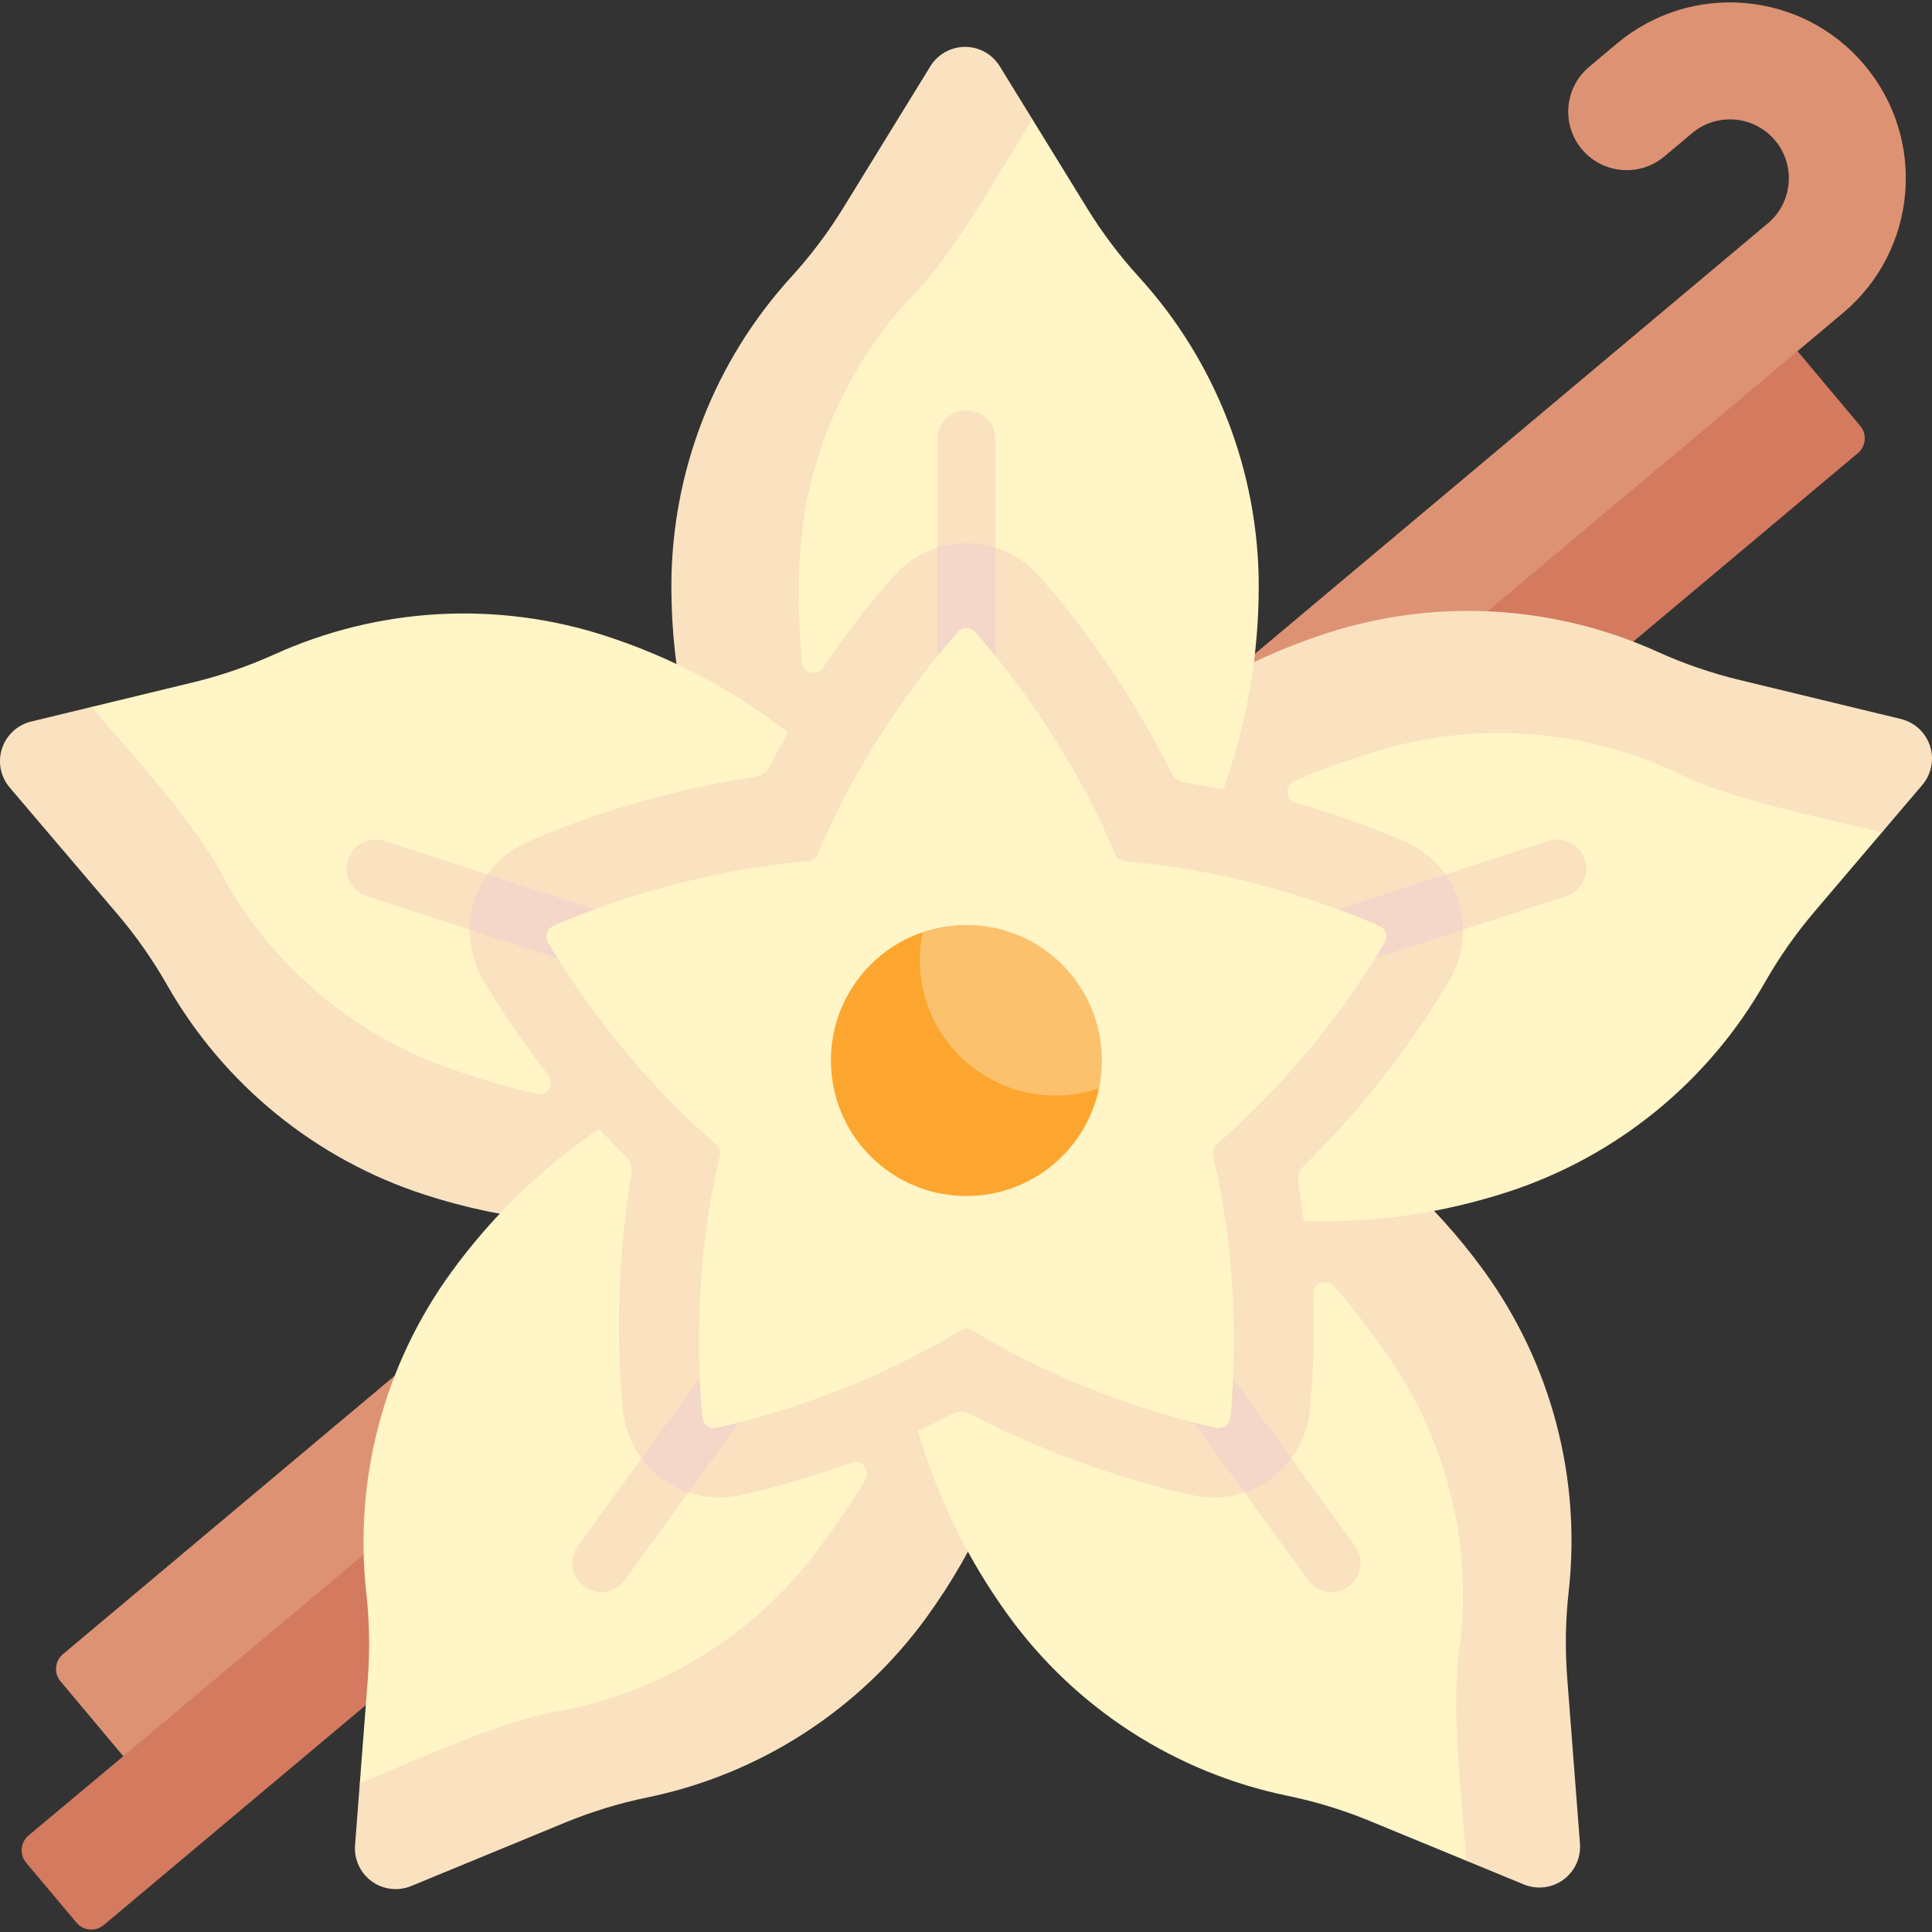 <svg xmlns="http://www.w3.org/2000/svg" width="512" viewBox="0 0 512 512" height="512" id="Capa_1"><rect x="0" y="0" width="512" height="512" fill="#333333" stroke="none"/><g><path fill="#d37a5f" d="m20.267 509.532-13.336-15.893c-1.819-2.168-1.536-5.4.632-7.219l25.118-21.01 255.066-242.922 188.61-129.433 16.63 19.819c1.819 2.168 1.536 5.4-.632 7.218l-464.869 390.072c-2.168 1.819-5.4 1.536-7.219-.632z"></path><path fill="#dd9373" d="m488.414 82.937-455.734 382.473-16.63-19.819c-1.819-2.168-1.536-5.4.632-7.219l451.809-379.178c6.602-5.54 7.463-15.383 1.923-21.986-5.54-6.602-15.383-7.463-21.986-1.923l-7.371 6.185c-6.557 5.502-16.332 4.646-21.834-1.91-5.502-6.557-4.646-16.332 1.91-21.834l7.371-6.185c19.716-16.543 49.109-13.972 65.653 5.744 16.545 19.715 13.973 49.109-5.743 65.652z"></path><path fill="#fff5c6" d="m302.003 258.389 4.93-37.028c1.99-4.283 17.261-12.208 17.261-12.208 6.2-17.208 9.384-35.395 9.384-53.757 0-30.348-11.335-59.602-31.782-82.028-5.137-5.633-9.733-11.737-13.728-18.23l-14.464-23.504-10.168-11.654c-1.964-3.193-3.069-4.173-6.817-4.173-3.749 0-7.229 1.945-9.193 5.138l-15.676 34.194c-3.995 6.493-8.591 12.597-13.728 18.23-20.448 22.426-27.536 51.68-27.536 82.028 0 23.084 5.04 45.89 14.768 66.824l16.807 36.168z"></path><path fill="#fae2c0" d="m324.194 209.153c-1.599 4.427-3.392 8.782-5.38 13.066l-16.806 36.174h-92.504c-8.86-19.807-23.465-46.657-27.842-68.781-2.48-11.2-3.74-22.678-3.74-34.216 0-15.166 2.839-30.066 8.229-43.982s13.332-26.828 23.559-38.049c5.134-5.626 9.735-11.733 13.732-18.22l23.118-37.588c.984-1.588 2.347-2.88 3.925-3.761 1.588-.881 3.392-1.373 5.267-1.373 3.751 0 7.224 1.947 9.192 5.134l8.661 14.079c-8.845 14.015-20.745 35.985-32.896 47.898-18.64 20.433-28.97 47.097-28.97 74.755-.101 6.593.052 13.837.756 21.205.274 2.87 3.994 3.83 5.609 1.442 7.793-11.524 14.899-19.961 18.905-24.44 4.857-5.441 11.815-8.557 19.101-8.557s14.244 3.115 19.101 8.557c6.748 7.543 22.277 26.315 35.126 52.137.754 1.515 2.198 2.564 3.872 2.813 3.421.506 6.755 1.081 9.985 1.707z"></path><g><path fill="#fae2c0" d="m256.11 198.377c-4.245 0-7.686-3.441-7.686-7.686v-74.257c0-4.245 3.441-7.686 7.686-7.686s7.686 3.441 7.686 7.686v74.257c-.001 4.245-3.442 7.686-7.686 7.686z"></path></g><g><path fill="#f4d7c8" d="m263.795 145.127v45.56c0 4.253-3.443 7.686-7.686 7.686-4.242 0-7.686-3.433-7.686-7.686v-45.56c2.459-.779 5.052-1.189 7.686-1.189s5.227.41 7.686 1.189z"></path></g><g><path fill="#fff5c6" d="m248.747 230.394-33.692-16.131c-3.458-3.216-6.277-20.188-6.277-20.188-14.449-11.214-30.763-19.862-48.226-25.536-28.863-9.378-60.188-7.638-87.834 4.879-6.945 3.144-14.17 5.629-21.58 7.422l-26.823 6.493-14.226 6.069c-3.643.882-4.917 1.629-6.075 5.194-1.158 3.565-.384 7.476 2.045 10.331l27.676 25.475c4.941 5.806 9.325 12.063 13.096 18.689 15.009 26.377 40.641 42.158 69.504 51.536 21.954 7.133 45.201 9.387 68.117 6.605l39.591-4.807z"></path><path fill="#fae2c0" d="m208.778 194.075c3.716 2.888 7.304 5.94 10.764 9.154l29.21 27.162-28.585 87.977c-21.575 2.305-51.624 7.899-74.019 5.225-11.419-1.103-22.723-3.451-33.697-7.016-14.424-4.687-27.718-11.991-39.287-21.417s-21.395-20.97-28.907-34.164c-3.764-6.621-8.151-12.884-13.085-18.69l-28.604-33.602c-1.207-1.426-2.014-3.122-2.364-4.895-.347-1.783-.258-3.65.322-5.434 1.159-3.567 4.084-6.269 7.723-7.156l16.066-3.886c10.596 12.743 27.813 30.85 35.388 46.087 13.673 24.042 35.84 42.106 62.145 50.652 6.24 2.133 13.176 4.226 20.4 5.833 2.815.626 4.877-2.615 3.104-4.889-8.552-10.973-14.38-20.338-17.402-25.532-3.674-6.301-4.487-13.881-2.235-20.811 2.251-6.929 7.364-12.584 14.04-15.522 9.259-4.087 31.911-13.055 60.439-17.295 1.674-.249 3.118-1.298 3.872-2.814 1.542-3.096 3.118-6.088 4.712-8.967z"></path><g><path fill="#fae2c0" d="m177.49 255.497c-1.312 4.037-5.648 6.246-9.684 4.934l-70.623-22.947c-4.037-1.312-6.246-5.648-4.934-9.684 1.312-4.037 5.648-6.246 9.684-4.934l70.623 22.947c4.036 1.311 6.246 5.647 4.934 9.684z"></path></g><g><path fill="#f4d7c8" d="m129.221 231.732 43.33 14.079c4.045 1.314 6.245 5.65 4.934 9.684-1.311 4.035-5.64 6.249-9.684 4.934l-43.33-14.079c.019-2.58.431-5.172 1.245-7.677.814-2.503 2.005-4.842 3.505-6.941z"></path></g></g><g><path fill="#fff5c6" d="m205.665 272.393-25.753 27.058c-4.127 2.295-21.14-.269-21.14-.269-15.131 10.277-28.396 23.12-39.189 37.974-17.838 24.552-25.863 54.882-22.502 85.043.844 7.577.975 15.216.391 22.817l-2.114 27.516 1.376 15.405c-.287 3.738.03 5.18 3.062 7.383 3.033 2.203 6.991 2.676 10.457 1.247l32.781-18.449c7.049-2.905 14.355-5.141 21.821-6.679 29.724-6.124 52.653-25.624 70.492-50.177 13.568-18.675 22.896-40.088 27.331-62.742l7.662-39.139z"></path><path fill="#fae2c0" d="m158.773 299.183c3.895-2.642 7.906-5.111 12.032-7.408l34.859-19.387 74.837 54.372c-4.475 21.231-8.44 51.538-17.904 72.011-4.577 10.519-10.304 20.545-17.086 29.88-8.915 12.27-19.969 22.656-32.509 30.746s-26.555 13.868-41.424 16.935c-7.46 1.534-14.773 3.77-21.819 6.669l-40.797 16.82c-1.73.707-3.591.95-5.386.736-1.803-.221-3.551-.883-5.068-1.985-3.034-2.205-4.7-5.822-4.419-9.556l1.269-16.481c15.394-6.139 37.935-16.919 54.767-19.414 27.091-5.575 51.12-21.075 67.377-43.45 3.957-5.275 8.091-11.225 11.852-17.599 1.465-2.483-.98-5.446-3.69-4.463-13.079 4.743-23.787 7.391-29.66 8.66-7.128 1.547-14.588-.023-20.483-4.305-5.894-4.283-9.693-10.893-10.424-18.15-1.025-10.069-2.555-34.383 2.228-62.826.281-1.669-.271-3.367-1.48-4.552-2.468-2.424-4.827-4.848-7.072-7.253z"></path><g><path fill="#fae2c0" d="m207.52 347.92c3.434 2.495 4.195 7.301 1.7 10.735l-43.647 60.075c-2.495 3.434-7.301 4.195-10.735 1.7s-4.195-7.301-1.7-10.735l43.647-60.075c2.495-3.434 7.301-4.195 10.735-1.7z"></path></g><g><path fill="#f4d7c8" d="m170.003 386.482 26.78-36.859c2.5-3.441 7.303-4.194 10.735-1.7s4.2 7.295 1.7 10.735l-26.78 36.859c-2.447-.816-4.786-2.008-6.916-3.556-2.131-1.547-3.987-3.403-5.519-5.479z"></path></g></g><g><path fill="#fff5c6" d="m232.296 326.345 17.776 32.854c.907 4.634-6.788 20.022-6.788 20.022 5.098 17.566 13.213 34.151 24.006 49.006 17.838 24.552 44.203 41.557 73.927 47.681 7.467 1.538 14.773 3.775 21.821 6.679l25.516 10.513 15.076 3.452c3.466 1.428 4.935 1.572 7.968-.631 3.033-2.203 4.705-5.822 4.418-9.56l-7.416-36.878c-.585-7.601-.454-15.241.391-22.817 3.361-30.161-8.1-57.995-25.938-82.547-13.568-18.675-31.051-34.163-51.225-45.382l-34.856-19.382z"></path><path fill="#fae2c0" d="m243.283 379.221c-1.309-4.521-2.418-9.099-3.327-13.732l-7.666-39.143 74.837-54.373c18.81 10.816 46.408 23.954 62.954 39.28 8.59 7.604 16.355 16.148 23.138 25.483 8.915 12.27 15.376 25.993 19.195 40.419 3.819 14.427 4.983 29.541 3.305 44.63-.847 7.569-.979 15.215-.4 22.812l3.39 43.998c.138 1.863-.206 3.709-.965 5.349-.767 1.647-1.937 3.105-3.454 4.207-3.034 2.205-6.989 2.671-10.454 1.249l-15.282-6.299c-1.082-16.537-4.368-41.307-1.54-58.086 3.07-27.487-4.246-55.131-20.503-77.506-3.794-5.393-8.176-11.164-13.076-16.71-1.909-2.161-5.482-.751-5.385 2.131.469 13.904-.321 24.907-.929 30.884-.731 7.257-4.529 13.867-10.424 18.15-5.894 4.283-13.355 5.852-20.483 4.305-9.893-2.136-33.49-8.195-59.062-21.533-1.501-.783-3.286-.782-4.786.001-3.066 1.597-6.101 3.092-9.083 4.484z"></path><g><path fill="#fae2c0" d="m304.699 347.92c3.434-2.495 8.24-1.734 10.735 1.7l43.647 60.075c2.495 3.434 1.734 8.24-1.7 10.735s-8.24 1.734-10.735-1.7l-43.647-60.075c-2.495-3.434-1.734-8.24 1.7-10.735z"></path></g><g><path fill="#f4d7c8" d="m329.781 395.517-26.78-36.859c-2.5-3.441-1.732-8.242 1.7-10.735 3.432-2.494 8.236-1.74 10.735 1.7l26.78 36.859c-1.532 2.076-3.388 3.931-5.519 5.479-2.13 1.549-4.469 2.741-6.916 3.556z"></path></g></g><g><path fill="#fff5c6" d="m291.836 317.689 36.739-6.753c4.688.569 16.944 12.643 16.944 12.643 18.281.579 36.562-2.013 54.025-7.687 28.863-9.378 53.182-29.198 68.192-55.575 3.77-6.626 8.155-12.883 13.096-18.689l17.884-21.019 7.942-13.272c2.429-2.855 3.021-4.208 1.862-7.773-1.158-3.565-4.083-6.274-7.727-7.156l-37.364-4.342c-7.41-1.793-14.635-4.278-21.58-7.423-27.647-12.517-57.659-10.218-86.522-.84-21.954 7.133-42.086 18.974-58.99 34.695l-29.204 27.161z"></path><path fill="#fae2c0" d="m345.519 323.579c-4.704-.152-9.4-.512-14.089-1.079l-39.597-4.805-28.585-87.977c16.099-14.547 37.122-36.734 56.811-47.734 9.886-5.82 20.412-10.565 31.386-14.131 14.424-4.687 29.472-6.591 44.372-5.765s29.635 4.389 43.467 10.648c6.937 3.144 14.167 5.633 21.572 7.429l42.892 10.372c1.815.445 3.464 1.342 4.79 2.571 1.329 1.238 2.354 2.802 2.934 4.585 1.159 3.567.381 7.473-2.042 10.329l-10.714 12.588c-16.062-4.082-40.635-8.61-55.719-16.485-25.193-11.414-53.744-12.998-80.049-4.451-6.302 1.942-13.144 4.326-19.933 7.272-2.645 1.148-2.409 4.982.362 5.78 13.369 3.851 23.588 8.002 29.085 10.427 6.676 2.938 11.789 8.593 14.04 15.522s1.439 14.51-2.235 20.811c-5.089 8.749-18.143 29.318-38.731 49.518-1.208 1.185-1.759 2.883-1.478 4.552.576 3.41 1.059 6.758 1.461 10.023z"></path><g><path fill="#fae2c0" d="m334.729 255.497c-1.312-4.037.898-8.373 4.934-9.684l70.623-22.947c4.037-1.312 8.373.898 9.684 4.934 1.312 4.037-.898 8.373-4.934 9.684l-70.623 22.947c-4.036 1.312-8.372-.897-9.684-4.934z"></path></g><g><path fill="#f4d7c8" d="m387.748 246.351-43.33 14.079c-4.045 1.314-8.373-.9-9.684-4.934-1.311-4.035.89-8.37 4.934-9.684l43.33-14.079c1.501 2.098 2.692 4.437 3.505 6.942.814 2.504 1.225 5.097 1.245 7.676z"></path></g></g><path fill="#fff5c6" d="m332.515 173.666c-1.394 12.102-4.191 24.01-8.321 35.487-3.228-.625-6.558-1.199-9.981-1.711-1.681-.246-3.125-1.291-3.874-2.808-2.326-4.663-4.734-9.1-7.163-13.281 5.001-3.812 10.227-7.317 15.638-10.504 4.447-2.613 9.018-5.011 13.701-7.183z"></path><path fill="#fff5c6" d="m365.556 245.366c-8.759-3.86-35.301-14.484-67.453-17.098-1.151-.094-2.152-.821-2.597-1.886-12.421-29.771-30.727-51.731-37.105-58.869-1.224-1.37-3.359-1.37-4.583 0-6.378 7.137-24.684 29.098-37.105 58.869-.445 1.066-1.445 1.793-2.597 1.886-32.152 2.613-58.694 13.237-67.453 17.098-1.681.741-2.341 2.771-1.416 4.359 4.817 8.272 20.046 32.468 44.522 53.481.875.752 1.258 1.927.992 3.05-7.45 31.387-5.549 59.914-4.584 69.437.185 1.828 1.912 3.082 3.708 2.694 9.356-2.025 37.074-9.032 64.623-25.817.985-.6 2.22-.6 3.205 0 27.548 16.785 55.267 23.792 64.623 25.817 1.796.389 3.522-.866 3.708-2.694.965-9.523 2.866-38.051-4.584-69.437-.267-1.123.116-2.298.992-3.05 24.476-21.013 39.705-45.209 44.522-53.481.923-1.588.263-3.618-1.418-4.359z"></path><path fill="#fcc16d" d="m292.02 281.042c0 2.479-.284 5.027-.762 7.365 0 0-4.015 5.26-5.736 8.375-6.118 11.07-15.87 17.168-29.413 17.168-19.833 0-29.845-13.075-29.845-32.908 0-12.254 3.778-21.566 13.147-28.046 2.697-1.865 5.118-5.958 5.118-5.958 3.633-1.237 7.528-1.907 11.58-1.907 19.834 0 35.911 16.078 35.911 35.911z"></path><path fill="#fca62f" d="m291.258 288.407c-3.402 16.304-17.841 28.549-35.149 28.549-19.829 0-35.907-16.078-35.907-35.917 0-15.781 10.176-29.185 24.328-34.001-.502 2.377-.758 4.837-.758 7.358 0 19.839 16.078 35.917 35.907 35.917 4.048 0 7.952-.666 11.579-1.906z"></path></g></svg>
